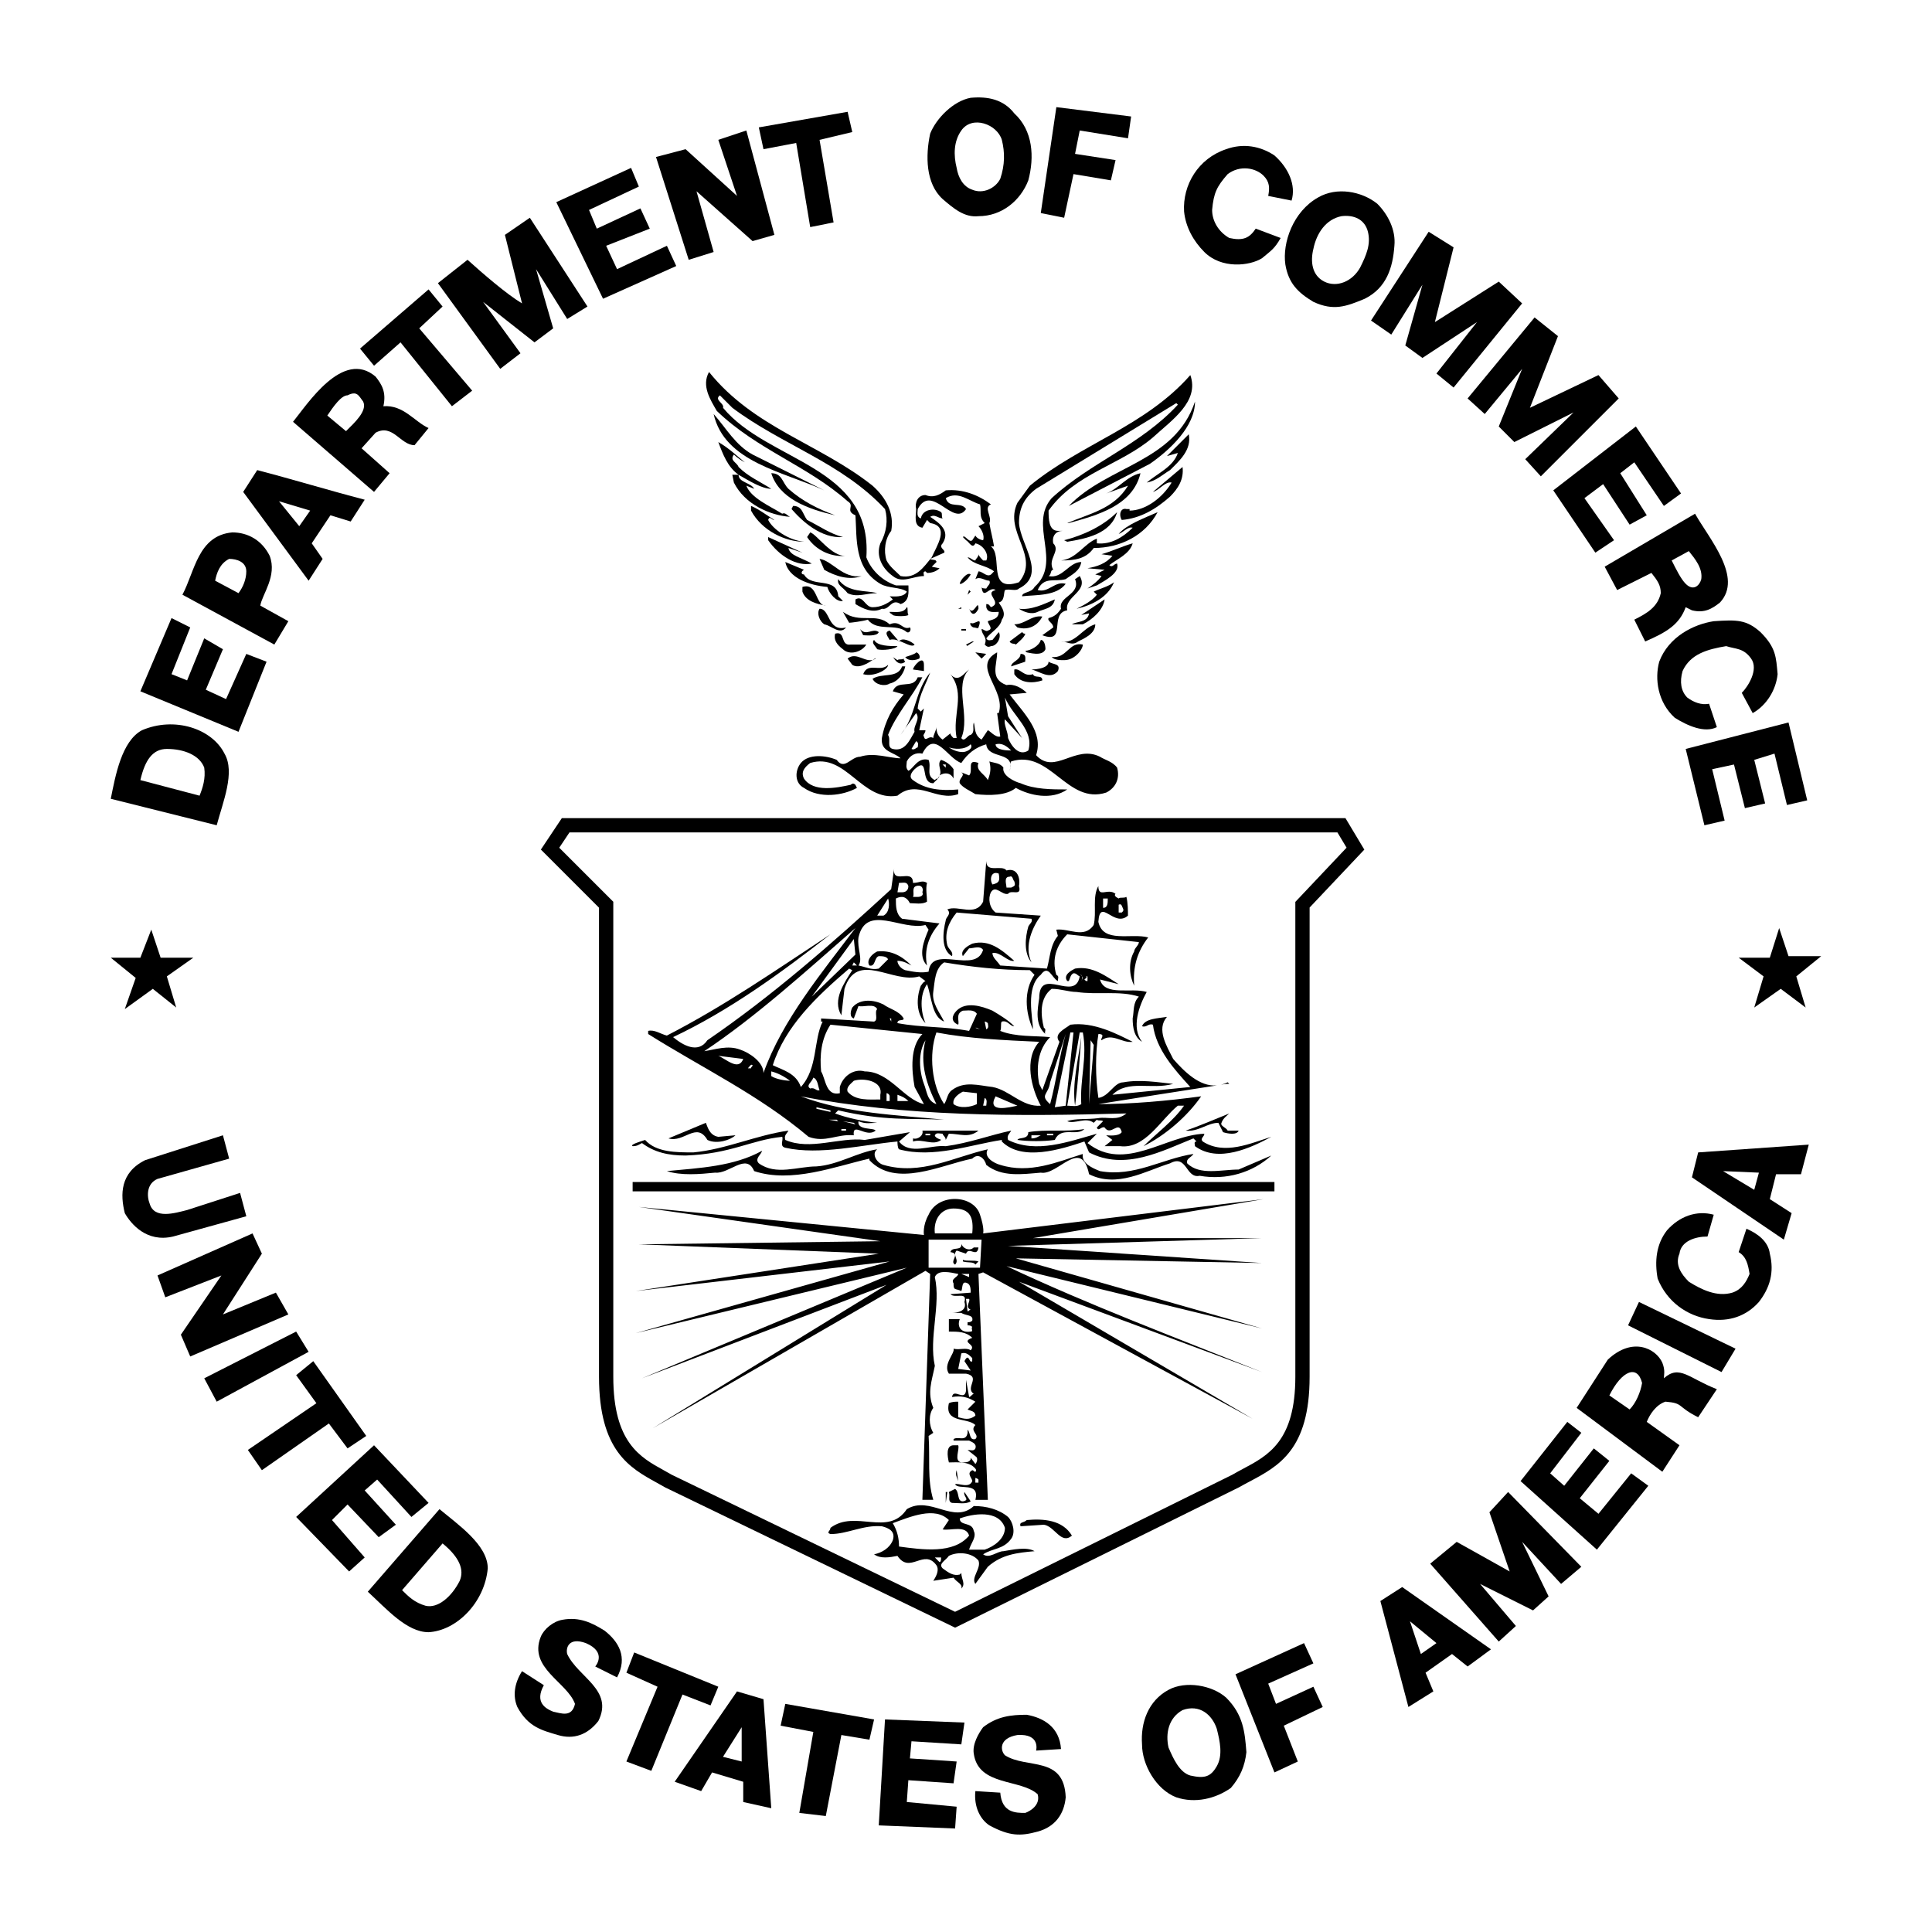 <?xml version="1.0" encoding="utf-8"?>
<!-- Generator: Adobe Illustrator 13.0.0, SVG Export Plug-In . SVG Version: 6.00 Build 14948)  -->
<!DOCTYPE svg PUBLIC "-//W3C//DTD SVG 1.0//EN" "http://www.w3.org/TR/2001/REC-SVG-20010904/DTD/svg10.dtd">
<svg version="1.0" id="Layer_1" xmlns="http://www.w3.org/2000/svg" xmlns:xlink="http://www.w3.org/1999/xlink" x="0px" y="0px"
	 width="192.756px" height="192.756px" viewBox="0 0 192.756 192.756" enable-background="new 0 0 192.756 192.756"
	 xml:space="preserve">
<g>
	<polygon fill-rule="evenodd" clip-rule="evenodd" fill="#FFFFFF" points="0,0 192.756,0 192.756,192.756 0,192.756 0,0 	"/>
	<path d="M134.444,81.973l1.398,2.332l0.277,0.462l-0.369,0.389l-5.09,5.39v46.812c0,7.275-3.092,8.918-5.982,10.453
		c-0.38,0.201-0.756,0.4-1.057,0.574l-0.042,0.021L95.604,162.24l-0.311,0.152l-0.312-0.15L66.383,148.41l-0.05-0.027
		c-0.21-0.125-0.509-0.289-0.813-0.457c-2.673-1.471-5.757-3.17-5.757-10.568V90.56l-5.386-5.387l-0.413-0.412l0.324-0.487
		l1.555-2.331l0.211-0.317h0.381h77.4h0.401L134.444,81.973L134.444,81.973z M134.348,84.572l-0.914-1.522H56.816l-1.019,1.528
		l5.182,5.182l0.209,0.208v0.295v47.093c0,6.561,2.687,8.039,5.016,9.322c0.254,0.139,0.507,0.277,0.82,0.461l28.263,13.67
		l27.647-13.668c0.391-0.227,0.731-0.408,1.075-0.592c2.525-1.34,5.227-2.775,5.227-9.193V90.264v-0.28l0.195-0.207L134.348,84.572
		L134.348,84.572z"/>
	<polygon fill-rule="evenodd" clip-rule="evenodd" points="15.248,98.656 12.451,100.678 13.538,97.568 11.052,95.549 
		14.005,95.549 15.093,92.751 16.025,95.549 19.289,95.549 16.646,97.414 17.58,100.521 15.248,98.656 	"/>
	<polygon fill-rule="evenodd" clip-rule="evenodd" points="107.102,17.371 106.17,21.724 103.839,21.257 105.393,10.689 
		112.853,11.622 112.542,13.797 107.724,13.02 107.258,15.352 111.299,15.973 110.832,17.994 107.102,17.371 	"/>
	<polygon fill-rule="evenodd" clip-rule="evenodd" points="80.835,22.657 79.437,14.263 76.173,14.885 75.707,12.709 84.566,11.155 
		85.032,13.175 81.768,13.953 83.167,22.19 80.835,22.657 	"/>
	<polygon fill-rule="evenodd" clip-rule="evenodd" points="71.666,13.953 73.531,19.547 68.402,14.885 65.449,15.662 68.713,25.92 
		71.2,25.143 69.49,19.082 75.085,24.055 77.261,23.433 74.464,13.02 71.666,13.953 	"/>
	<path fill-rule="evenodd" clip-rule="evenodd" d="M127.773,23.744c-0.622,1.088-0.934,1.243-1.865,2.021
		c-1.244,0.777-4.041,1.088-5.751-0.622c-1.088-1.088-1.865-2.486-2.021-4.041c-0.155-2.642,1.398-5.284,4.196-6.217
		c1.71-0.622,3.419-0.311,4.818,0.622c1.398,1.243,2.176,2.953,1.71,4.507l-2.331-0.467c0.155-0.777,0.155-1.398-0.467-2.02
		c-0.777-0.777-2.331-1.088-3.575-0.157c-1.088,1.245-1.398,1.866-1.553,3.576c0,1.087,0.621,2.176,1.709,2.797
		c1.398,0.311,2.02,0,2.642-0.933L127.773,23.744L127.773,23.744z"/>
	<polygon fill-rule="evenodd" clip-rule="evenodd" points="61.563,26.853 66.537,24.521 67.469,26.542 60.165,29.806 55.502,20.169 
		62.962,16.75 63.739,18.615 58.766,20.947 59.543,22.812 63.895,20.791 64.828,22.812 60.476,24.521 61.563,26.853 	"/>
	<path fill-rule="evenodd" clip-rule="evenodd" d="M56.59,31.826l-3.108-4.973l1.709,5.906l-1.864,1.399l-5.129-4.041l3.73,5.128
		l-2.02,1.555l-6.217-8.548l2.954-2.332c1.554,1.399,3.885,3.419,5.439,4.352l-1.709-6.838l2.487-1.709l5.75,8.859L56.59,31.826
		L56.59,31.826z"/>
	<polygon fill-rule="evenodd" clip-rule="evenodd" points="145.024,38.665 143.314,37.266 147.356,32.137 141.916,35.712 
		140.206,34.468 141.916,28.407 138.808,33.381 136.787,31.981 142.538,23.123 145.024,24.677 143.159,32.137 149.532,28.096 
		151.863,30.271 145.024,38.665 	"/>
	<polygon fill-rule="evenodd" clip-rule="evenodd" points="37.318,36.489 35.919,34.779 42.758,28.874 44.156,30.583 41.826,32.758 
		47.109,38.976 45.089,40.53 39.96,34.157 37.318,36.489 	"/>
	<polygon fill-rule="evenodd" clip-rule="evenodd" points="167.716,49.233 166.006,50.477 163.054,46.125 161.654,47.213 
		164.297,51.409 162.587,52.342 159.945,48.301 158.08,49.7 161.032,53.896 159.168,55.139 154.972,48.923 163.209,42.55 
		167.716,49.233 	"/>
	<polygon fill-rule="evenodd" clip-rule="evenodd" points="17.113,67.262 18.979,62.6 17.113,61.667 14.005,68.972 23.796,73.012 
		26.594,66.019 24.574,65.241 22.553,69.749 20.532,68.816 22.242,64.775 20.377,63.688 18.667,67.883 17.113,67.262 	"/>
	<path fill-rule="evenodd" clip-rule="evenodd" d="M173.777,69.127c0.622-0.622,1.71-2.332,0.933-3.419s-1.554-0.933-2.486-1.244
		c-1.865,0.311-3.575,0.777-4.353,2.486c-0.311,1.088-0.155,2.021,0.467,2.643c0.621,0.466,1.398,0.776,2.176,0.622l0.777,2.332
		c-1.243,0.621-2.953-0.156-4.197-0.933c-1.709-1.554-2.02-3.885-1.554-5.595c0.933-2.487,3.419-3.731,5.439-4.041
		c2.332-0.156,3.265-0.156,4.663,1.087c1.555,1.555,1.555,2.487,1.71,4.196c-0.155,1.555-1.089,3.108-2.487,3.886L173.777,69.127
		L173.777,69.127z"/>
	<polygon fill-rule="evenodd" clip-rule="evenodd" points="180.306,79.851 178.44,72.08 168.183,74.722 170.048,82.338 
		172.067,81.872 170.824,76.743 173,76.276 174.089,80.628 176.109,80.162 175.021,75.811 177.041,75.188 178.285,80.317 
		180.306,79.851 	"/>
	<polygon fill-rule="evenodd" clip-rule="evenodd" points="177.663,98.656 175.021,100.521 175.953,97.414 173.467,95.549 
		176.575,95.549 177.508,92.595 178.44,95.394 181.704,95.394 179.217,97.414 180.149,100.521 177.663,98.656 	"/>
	<path fill-rule="evenodd" clip-rule="evenodd" d="M22.242,113.268l0.622,2.33l-7.149,2.021c-1.088,0.467-1.088,1.709-0.777,2.486
		c0.467,1.555,2.487,0.932,3.73,0.621l5.285-1.709l0.622,2.33l-7.305,2.021c-2.642,0.623-4.196-1.244-4.818-2.332
		c-0.466-1.863-0.466-4.041,2.021-5.283L22.242,113.268L22.242,113.268z"/>
	<path fill-rule="evenodd" clip-rule="evenodd" d="M170.358,123.369c-1.243,0-2.643,0.467-2.798,1.709
		c-0.467,1.09,0.155,2.021,0.933,2.799c1.243,0.775,2.798,1.555,4.352,1.088c0.933-0.312,1.399-1.088,1.71-1.865
		c-0.155-0.932-0.311-1.711-1.088-2.176l0.777-2.332c1.088,0.467,2.176,1.244,2.331,2.486c0.466,1.865,0,3.42-1.088,4.818
		c-1.243,1.398-2.953,2.021-4.974,1.711c-2.176-0.312-4.196-1.711-5.129-4.041c-0.311-1.711-0.155-3.42,0.933-4.818
		c1.243-1.4,2.953-2.021,4.662-1.555L170.358,123.369L170.358,123.369z"/>
	<polygon fill-rule="evenodd" clip-rule="evenodd" points="18.979,135.336 28.77,131.141 27.526,128.965 22.242,131.141 
		26.128,125.078 25.195,123.059 15.714,127.254 16.491,129.432 22.087,127.254 18.045,133.162 18.979,135.336 	"/>
	<polygon fill-rule="evenodd" clip-rule="evenodd" points="171.757,136.891 162.432,132.229 163.52,129.896 173.156,134.559 
		171.757,136.891 	"/>
	<polygon fill-rule="evenodd" clip-rule="evenodd" points="20.377,137.512 29.547,132.85 30.791,134.871 21.62,139.844 
		20.377,137.512 	"/>
	<polygon fill-rule="evenodd" clip-rule="evenodd" points="164.452,148.236 159.323,154.609 151.707,147.77 156.37,141.863 
		157.77,142.951 154.661,146.994 156.06,148.236 159.013,144.506 160.566,145.75 157.613,149.48 159.479,151.033 162.742,146.994 
		164.452,148.236 	"/>
	<polygon fill-rule="evenodd" clip-rule="evenodd" points="147.667,158.027 151.241,162.225 149.532,163.779 142.693,156.008 
		145.335,153.832 150.619,156.785 148.6,150.879 150.465,148.857 157.77,156.318 155.749,158.027 151.863,153.832 154.505,159.271 
		152.951,160.67 147.667,158.027 	"/>
	<path fill-rule="evenodd" clip-rule="evenodd" d="M54.259,168.131c-0.932,1.709,0.155,2.33,0.932,2.643
		c0.777,0.154,1.865,0.621,2.176-0.777c-0.777-2.176-4.663-3.576-3.419-6.684c0.311-0.777,1.243-1.555,2.176-1.709
		c1.709-0.312,2.953,0.311,4.196,1.088c1.398,1.088,2.331,2.641,1.243,4.662l-2.176-1.088c0,0,1.243-1.398-0.933-2.332
		c-1.709-0.621-2.02,0.467-1.865,1.088c1.088,2.332,4.663,3.574,3.108,6.684c-1.088,1.398-2.486,1.865-4.041,1.398
		c-1.554-0.465-2.953-0.777-4.041-2.797c-0.466-1.088-0.311-2.332,0.466-3.574L54.259,168.131L54.259,168.131z"/>
	<polygon fill-rule="evenodd" clip-rule="evenodd" points="130.104,163.934 123.266,167.043 127.151,176.834 129.482,175.746 
		128.084,172.172 131.969,170.307 131.037,168.285 127.307,169.996 126.53,167.975 131.037,165.955 130.104,163.934 	"/>
	<polygon fill-rule="evenodd" clip-rule="evenodd" points="153.729,47.523 152.174,45.814 156.992,41.151 151.086,44.104 
		149.532,42.55 151.863,36.8 148.133,41.307 146.423,39.753 153.106,31.67 155.438,33.536 152.641,40.685 159.479,37.421 
		161.499,39.753 153.729,47.523 	"/>
	<polygon fill-rule="evenodd" clip-rule="evenodd" points="29.547,137.201 31.256,135.803 36.541,143.264 34.676,144.506 
		32.811,142.02 26.128,146.682 24.729,144.662 31.567,139.998 29.547,137.201 	"/>
	<polygon fill-rule="evenodd" clip-rule="evenodd" points="37.629,147.615 41.048,151.346 42.758,149.945 37.318,144.195 
		29.547,151.346 34.831,156.785 36.386,155.387 33.122,151.656 34.676,150.102 37.784,153.365 39.494,152.121 36.386,148.703 
		37.629,147.615 	"/>
	<polygon fill-rule="evenodd" clip-rule="evenodd" points="62.496,166.887 63.273,164.867 71.666,168.285 70.889,170.15 
		68.091,169.062 64.982,176.678 62.496,175.746 65.604,168.285 62.496,166.887 	"/>
	<polygon fill-rule="evenodd" clip-rule="evenodd" points="77.883,172.172 78.349,169.996 87.208,171.549 86.742,173.57 
		83.944,173.104 82.39,181.186 79.748,180.875 81.146,172.793 77.883,172.172 	"/>
	<polygon fill-rule="evenodd" clip-rule="evenodd" points="90.938,173.727 95.912,174.037 96.223,171.861 88.296,171.549 
		87.674,182.119 95.29,182.43 95.445,180.254 90.472,179.787 90.627,177.611 95.135,177.922 95.445,175.746 90.783,175.436 
		90.938,173.727 	"/>
	<path fill-rule="evenodd" clip-rule="evenodd" d="M99.797,178.854c0.155,2.021,1.555,2.021,2.487,2.021
		c0.467-0.156,1.555-0.777,1.243-1.865c-1.71-1.555-5.906-0.777-6.373-4.041c-0.155-0.932,0.466-2.02,0.932-2.643
		c1.399-1.088,2.798-1.244,4.353-1.244c1.709,0.312,3.264,1.244,3.419,3.42l-2.486,0.156c0,0,0.467-1.709-1.865-1.555
		c-1.865,0.311-1.71,1.555-1.243,2.021c2.176,1.398,5.906,0,6.062,4.195c-0.155,1.709-1.088,2.953-2.798,3.42
		s-2.798,0.467-4.818-0.621c-0.933-0.623-1.554-1.865-1.398-3.42L99.797,178.854L99.797,178.854z"/>
	<path fill-rule="evenodd" clip-rule="evenodd" d="M101.196,11.311c-1.088-1.399-2.642-1.709-4.352-1.554
		c-1.709,0.311-3.419,2.021-4.041,3.575c-0.467,2.176-0.467,4.973,1.243,6.527c1.088,0.933,2.176,1.865,3.575,1.71
		c2.331,0,4.196-1.554,4.974-3.574C103.217,15.662,103.061,13.02,101.196,11.311L101.196,11.311L101.196,11.311z M99.797,17.838
		c-0.466,0.933-1.71,1.555-2.797,1.088c-0.932-0.311-1.399-1.244-1.554-2.176c-0.311-1.243-0.311-2.642,0.466-3.73
		c1.088-1.554,3.575-0.622,4.041,0.933C100.264,15.196,100.264,16.439,99.797,17.838L99.797,17.838z"/>
	<path fill-rule="evenodd" clip-rule="evenodd" d="M137.409,20.325c-1.554-1.243-4.041-1.709-5.906-0.622
		c-2.486,1.399-3.574,4.507-3.264,6.683c0.311,1.865,1.243,2.798,2.798,3.73c2.021,0.933,3.264,0.466,5.129-0.311
		c2.176-1.088,2.797-3.109,2.953-5.285C139.273,22.967,138.497,21.413,137.409,20.325L137.409,20.325L137.409,20.325z
		 M135.699,26.697c-0.777,1.399-2.331,2.021-3.574,1.399c-1.243-0.622-1.399-2.021-1.088-3.264c0.311-1.554,1.243-2.953,2.798-3.264
		c1.243-0.156,2.331,0.311,2.642,1.554C136.787,24.367,136.321,25.454,135.699,26.697L135.699,26.697z"/>
	<path fill-rule="evenodd" clip-rule="evenodd" d="M41.359,44.416l1.398-1.71c-1.398-0.622-2.487-2.331-4.507-2.176
		c0.311-1.399-0.156-2.176-0.777-2.953c-3.264-2.798-6.839,2.798-8.238,4.507l8.082,6.994l1.554-1.865l-2.797-2.487l1.399-1.554
		C39.183,42.24,39.96,44.416,41.359,44.416L41.359,44.416L41.359,44.416z M34.521,43.016l-1.865-1.554
		c0.622-0.933,1.398-2.021,2.021-2.021c0.933-0.466,1.088,0,1.554,0.622C36.696,40.996,35.298,42.24,34.521,43.016L34.521,43.016z"
		/>
	<path fill-rule="evenodd" clip-rule="evenodd" d="M25.662,46.902l-1.399,2.176l6.528,8.859l1.398-2.176l-1.088-1.554l1.865-2.797
		l2.021,0.622l1.399-2.176C32.811,48.923,29.236,47.834,25.662,46.902L25.662,46.902L25.662,46.902z M29.857,52.497l-2.021-2.487
		l3.109,0.933L29.857,52.497L29.857,52.497z"/>
	<path fill-rule="evenodd" clip-rule="evenodd" d="M169.115,51.254l-9.015,5.284l1.243,2.331l3.42-1.709
		c0.621,0.777,0.933,1.243,0.933,2.021c-0.312,1.398-1.399,2.021-2.643,2.642l1.088,2.176c2.176-0.933,3.419-1.711,4.041-3.42
		l0.621,0.311c1.244,0.311,2.021-0.155,2.798-0.777C173.933,57.625,170.514,53.741,169.115,51.254L169.115,51.254L169.115,51.254z
		 M168.183,58.248c-0.467-0.466-0.933-1.399-1.399-2.331l1.71-0.933c0.622,0.777,1.398,1.709,1.243,2.798
		C169.581,58.403,168.959,59.024,168.183,58.248L168.183,58.248z"/>
	<path fill-rule="evenodd" clip-rule="evenodd" d="M25.972,60.423c0.156-1.088,1.709-2.953,0.932-4.973
		c-0.776-1.554-2.175-2.332-3.729-2.332c-3.42,0.311-3.73,3.885-4.974,6.217l9.169,4.974l1.399-2.331L25.972,60.423L25.972,60.423
		L25.972,60.423z M23.796,59.18l-2.331-1.244c0.155-0.777,0.466-1.709,1.398-2.176c0.777,0,1.71,0.311,1.71,1.243
		C24.574,57.781,24.263,58.558,23.796,59.18L23.796,59.18z"/>
	<path fill-rule="evenodd" clip-rule="evenodd" d="M22.398,75.188c-1.244-2.486-4.974-3.73-8.238-2.331
		c-2.021,1.088-2.642,4.507-3.108,6.838l10.568,2.642C22.242,80.007,23.486,77.054,22.398,75.188L22.398,75.188L22.398,75.188z
		 M19.91,79.385l-5.905-1.554c0.466-2.021,1.243-3.109,2.642-3.109c1.71,0,3.264,0.622,3.73,1.865
		C20.532,77.675,20.222,78.608,19.91,79.385L19.91,79.385z"/>
	<path fill-rule="evenodd" clip-rule="evenodd" d="M179.684,117.152l0.777-2.953l-11.035,0.777l-0.622,2.486l9.17,6.217l0.777-2.643
		l-2.176-1.398l0.622-2.486H179.684L179.684,117.152L179.684,117.152z M175.021,118.707l-3.109-1.865l3.575,0.154L175.021,118.707
		L175.021,118.707z"/>
	<path fill-rule="evenodd" clip-rule="evenodd" d="M166.162,139.844c1.865,0.154,1.088,0.467,3.264,1.555l1.865-2.799
		c-2.798-1.088-3.73-2.486-5.285-1.088c0-0.311,0.156-0.777-0.155-1.553c-0.621-1.4-2.952-2.643-5.438-0.311l-3.109,4.816
		l8.548,6.373l1.71-2.643l-3.264-2.332C164.607,141.088,165.229,140.154,166.162,139.844L166.162,139.844L166.162,139.844z
		 M162.587,140.621l-2.021-1.398c1.243-2.488,2.798-3.109,3.265-1.244C163.676,138.912,163.209,139.998,162.587,140.621
		L162.587,140.621z"/>
	<path fill-rule="evenodd" clip-rule="evenodd" d="M122.333,169.373c-1.397-1.242-4.041-1.709-5.75-0.777
		c-2.021,1.088-2.798,3.266-2.643,5.441c0,2.02,1.398,4.506,3.419,5.283c1.865,0.621,3.886,0.156,5.44-0.932
		c0.933-1.088,1.398-2.176,1.554-3.574C124.198,172.793,124.043,171.082,122.333,169.373L122.333,169.373L122.333,169.373z
		 M121.4,176.213c-0.621,1.088-1.243,1.242-2.642,0.932c-1.088-0.311-1.71-1.709-2.176-2.797c-0.312-1.398,0-2.953,1.398-3.73
		c1.71-0.621,2.954,0.465,3.419,1.865C121.712,173.727,122.022,175.125,121.4,176.213L121.4,176.213z"/>
	<path fill-rule="evenodd" clip-rule="evenodd" d="M43.846,150.568l-7.149,8.236c1.865,1.711,3.886,4.041,6.062,4.041
		c2.797-0.154,5.595-2.953,5.906-6.371C48.664,154.143,45.711,152.121,43.846,150.568L43.846,150.568L43.846,150.568z
		 M45.866,157.717c-0.777,1.555-2.176,2.799-3.419,2.486c-1.087-0.311-1.709-0.932-2.332-1.553l4.041-4.662
		C45.866,155.387,46.333,156.629,45.866,157.717L45.866,157.717z"/>
	<path fill-rule="evenodd" clip-rule="evenodd" d="M76.95,180.408l-0.777-10.879l-2.642-0.777l-6.217,9.014l2.642,0.934l1.088-1.865
		l3.109,0.932v2.021L76.95,180.408L76.95,180.408L76.95,180.408z M72.132,175.279l1.865-2.953v3.42L72.132,175.279L72.132,175.279z"
		/>
	<path fill-rule="evenodd" clip-rule="evenodd" d="M139.896,158.34l-2.176,1.396l2.797,10.57l2.488-1.555l-0.778-1.865l2.642-1.865
		l1.555,1.244l2.331-1.711L139.896,158.34L139.896,158.34L139.896,158.34z M141.761,165.021l-1.088-3.264l2.642,2.176
		L141.761,165.021L141.761,165.021z"/>
	<path fill-rule="evenodd" clip-rule="evenodd" d="M87.519,59.18c-1.088,0-2.021,0.466-2.953,0
		c-0.466-0.622-1.088-0.777-0.933-1.399C84.566,59.18,86.431,58.869,87.519,59.18L87.519,59.18z"/>
	<path fill-rule="evenodd" clip-rule="evenodd" d="M97.621,60.734c-0.155,0.311-0.466,0.777-0.777,0.311l-0.156-0.311
		C97.155,61.511,97.621,59.646,97.621,60.734L97.621,60.734z"/>
	<path fill-rule="evenodd" clip-rule="evenodd" d="M97.621,62.6c0,0.155-0.31,0-0.466,0c-0.155,0-0.466-0.312-0.311-0.466
		C97.155,62.444,98.087,61.356,97.621,62.6L97.621,62.6z"/>
	<path fill-rule="evenodd" clip-rule="evenodd" d="M87.053,48.457c1.399,1.243,2.176,2.797,1.865,4.507
		c-0.622,0.777-0.777,2.02-0.466,2.953c0.311,0.622,0.932,1.087,1.398,1.554c1.554,0.311,2.331-0.933,3.109-1.866
		c0.466-1.087,1.865-3.108-0.155-3.418l-0.312-0.311l-0.466,0.777c-0.933-0.155-0.622-1.243-0.622-1.865
		c-0.155-0.622,0.156-1.399,0.933-1.399c0.777,0.311,1.399,0,2.021-0.466c1.71-0.156,3.264,0.466,4.507,1.398
		c-0.777,0.311,0.156,1.244-0.155,1.865c0.155,0.932,0.312,1.398,0.467,2.331h-0.312c1.244,0.933-0.466,4.663,2.799,3.574
		c2.176-2.642-1.555-4.973-0.156-7.926l1.244-1.709c5.128-4.196,11.5-5.907,16.008-11.035c0.933,2.642-1.865,4.507-3.73,6.217
		c-3.264,2.797-7.771,3.575-10.413,7.305c0,0.777,0,2.021,0.933,2.021h0.467c-0.622,0-1.089,0.466-0.934,1.243
		c0.777,0.777-0.621,1.554,0,2.642c-0.311,0-0.155,0.466-0.466,0.622c1.399,0.311,2.021-1.399,3.264-1.399
		c-0.155,0.932-0.933,1.243-1.554,1.709c-1.088,0.311-2.177-0.311-2.798,1.088c1.088,0.311,1.71-0.933,2.798-0.622
		c-0.933,1.244-2.953,1.088-4.352,1.244c0-0.467,0.933-0.311,1.243-0.933c2.798-2.486-0.622-6.216,1.709-8.858
		c3.886-3.575,8.859-5.284,12.59-9.325l-0.156-0.156l-13.987,8.549c-1.244,0.933-1.709,2.021-1.709,3.419
		c0.154,2.176,2.797,5.128,0,6.528c-0.312,0.31-0.934,0-1.399,0.155c-0.155,0.311,0,1.087-0.622,1.243
		c0.311,0.466,0.777,1.088,0.311,1.71c-0.155,0.777-1.088,1.243-1.554,1.865c0.156,0.311,0.466,0.155,0.622,0.155l0.621-0.777
		c0.311,0.466-0.155,1.399-0.777,1.399c-0.31,0.156-0.466,0-0.621-0.155c0.312-0.777-0.312-0.933-0.312-1.554
		c0.155,0,0.467,0.311,0.623,0.155c0.621-0.155,0-0.623,0-0.932c0.31-0.156,1.087-0.156,1.087-0.933
		c-0.466,0-1.087,0.156-1.243-0.466v-0.311c0.311,0,0.311,0.155,0.466,0.311c1.244-0.466-0.777-1.398,0.467-1.709
		c-0.622-0.466-1.244,1.087-1.399-0.311c0,0.156,0.312,0.156,0.467,0.156c0.156-0.312,0.466-0.467,0.311-0.778
		c-0.466,0-0.933-0.466-1.398-0.155l0.31-0.777c0.466,0,0.934,0.777,1.399,0.156l0.155-0.156c-0.777-0.621-2.021-0.621-2.643-1.399
		c0.311,0,0.466,0.312,0.778,0.312c0-0.156,0.31-0.312,0.31-0.622c0,0.155,0.311,0.466,0.466,0.622h0.312
		c0.311-0.622-0.312-1.554-1.087-1.71c-0.312,0.622-0.623-0.156-0.933-0.311l-0.311-0.312c0.155-0.31,0.621,0.622,0.932,0.312
		l0.312-0.467c0.155,0.312,0.621,0.467,0.776,0.467c0.156-0.467-0.155-1.088-0.466-1.399l0.622-0.311
		c-0.622-0.622-0.312-1.244-0.467-1.865c-1.088-0.311-2.176-1.398-3.419-0.622c0.311,1.088,1.554,0.311,2.021,1.088
		c-1.243,1.865-3.419-2.643-4.818,0c0,0.311-0.156,0.777,0.311,0.933c0.156-0.933,1.399-1.088,2.021-0.622
		c0.155,0.155,0,0.466,0.155,0.622c-0.466,0-0.777-0.466-1.243-0.155c0.932,0.622,2.021,1.398,1.243,2.642
		c-0.466,0.466,0.311,0.622,0.155,0.933l-1.398,0.622c0.155,0.156,0.621,0,0.621,0.311l-0.466,0.466l0.777,0.155
		c-0.311,0.311-0.777,0.467-1.244,0.467l-0.155-0.156c-0.311,0-0.156,0.311-0.156,0.467c-1.088,0-2.176,0.777-3.108,0
		c-1.088-0.778-1.71-2.021-1.244-3.264c0.623-1.088,0.777-2.331,0.467-3.419c-4.352-4.663-10.257-6.372-15.231-10.103l-1.244-1.243
		c-0.621,0.466,0.467,0.776,0.312,1.243c4.507,5.439,14.92,5.75,14.299,14.92c0.466,1.244,1.554,2.332,2.953,2.798h1.244
		c0,0.622,0.155,1.554-0.777,1.865c-0.933-0.622-1.087,0.622-1.865,0.466c-0.933,0.466-1.865,0-2.642-0.466v-0.466
		c0.777-0.466,0.932,0.777,1.709,0.777c0.776,0,1.399-0.311,2.021-0.777l-0.311-0.311c0.311,0,1.398,0.155,1.709-0.467
		c-0.622-0.466-1.866-0.31-2.643-0.777c-2.642-1.555-2.331-4.507-2.486-6.838c-1.088-0.466,0-0.933-0.777-1.399
		c-4.041-3.575-9.014-5.129-13.056-9.014c-0.622-1.088-1.554-2.487-0.777-3.886C75.241,42.706,81.768,44.26,87.053,48.457
		L87.053,48.457z"/>
	<path fill-rule="evenodd" clip-rule="evenodd" d="M114.718,46.281l-8.082,4.196c3.886-4.041,10.568-4.352,12.589-10.413
		C119.225,42.55,116.738,44.881,114.718,46.281L114.718,46.281z"/>
	<path fill-rule="evenodd" clip-rule="evenodd" d="M75.085,45.348l7.149,3.575c-4.041-1.866-9.947-2.798-11.035-7.616
		C72.443,42.706,73.376,44.416,75.085,45.348L75.085,45.348z"/>
	<path fill-rule="evenodd" clip-rule="evenodd" d="M116.738,46.902c-0.777,0.466-1.399,1.088-2.331,1.243
		c1.088-0.932,2.642-1.554,3.108-2.953l-1.088,0.311l2.176-2.176C118.914,44.881,117.671,45.97,116.738,46.902L116.738,46.902z"/>
	<path fill-rule="evenodd" clip-rule="evenodd" d="M74.308,46.125c-0.311-0.155-0.776-0.466-1.087-0.776
		c-0.466,0.622,0.311,0.776,0.466,1.243c0.933,0.932,2.021,1.398,3.264,2.176c-0.933,0-2.176-0.777-3.264-1.399
		c0,0.777,1.243,0.777,1.554,1.399l-0.777-0.311c0.466,1.243,2.331,2.02,3.575,2.797c0.31-0.155,0.466,0.155,0.777,0.311
		c-2.021-0.156-4.508-1.244-5.596-3.42l-0.156-0.777h0.622c-1.088-0.777-1.554-2.02-2.021-3.264
		C72.754,44.726,73.531,45.503,74.308,46.125L74.308,46.125z"/>
	<path fill-rule="evenodd" clip-rule="evenodd" d="M116.738,49.544c-1.399,1.244-2.953,2.176-4.818,2.332
		c-0.311-0.466-0.155-1.244,0.467-1.088h0.311v0.155c1.554,0,3.264-1.243,4.196-2.798c-0.622-0.155-1.243,0.778-1.865,0.933
		l2.953-2.486C118.137,47.834,117.516,48.767,116.738,49.544L116.738,49.544z"/>
	<path fill-rule="evenodd" clip-rule="evenodd" d="M78.66,48.767c1.398,1.243,2.953,2.021,4.662,2.642
		c-2.797-0.622-5.595-1.709-6.372-4.196C78.039,47.213,78.039,48.145,78.66,48.767L78.66,48.767z"/>
	<path fill-rule="evenodd" clip-rule="evenodd" d="M113.785,47.213c-0.777,3.264-4.352,4.196-7.149,4.974h-0.155
		c2.176-0.933,4.662-1.399,6.062-3.73l-2.176,0.776C111.609,48.767,112.387,47.523,113.785,47.213L113.785,47.213z"/>
	<path fill-rule="evenodd" clip-rule="evenodd" d="M80.525,51.875c1.243,0.622,2.332,1.399,3.575,1.709
		c-2.176,0.156-4.041-1.553-5.129-2.797l0.155-0.311C80.059,50.477,80.059,51.254,80.525,51.875L80.525,51.875z"/>
	<path fill-rule="evenodd" clip-rule="evenodd" d="M77.261,51.875c-0.311,0-0.466-0.466-0.621,0
		c0.466,0.933,2.021,2.021,3.575,2.175c-1.866,0-4.197-1.087-5.285-3.108v-0.466C75.707,50.788,76.483,51.409,77.261,51.875
		L77.261,51.875z"/>
	<path fill-rule="evenodd" clip-rule="evenodd" d="M106.48,54.051l-0.311-0.155c1.865-0.467,3.885-1.399,5.284-2.797
		C110.832,53.274,108.346,53.741,106.48,54.051L106.48,54.051z"/>
	<path fill-rule="evenodd" clip-rule="evenodd" d="M115.495,51.099c-1.244,2.331-3.73,3.574-6.372,3.574
		c-0.777,1.088-1.865,1.244-3.265,1.244c1.555-0.156,2.332-1.71,3.575-2.176v0.466c1.398,0.156,2.643-0.622,3.574-1.554
		c-0.466-0.155-0.932,0.466-1.398,0.622C112.387,52.342,114.096,51.72,115.495,51.099L115.495,51.099z"/>
	<path fill-rule="evenodd" clip-rule="evenodd" d="M84.411,55.45c-1.399,0.155-2.953-0.467-3.886-1.866l0.311-0.466
		C81.458,53.274,83.012,55.605,84.411,55.45L84.411,55.45z"/>
	<path fill-rule="evenodd" clip-rule="evenodd" d="M78.66,54.672c0.156,0.778,1.243,0.933,2.331,1.555
		c-1.554,0.311-3.264-0.777-4.352-2.331v-0.312l3.419,1.555L78.66,54.672L78.66,54.672z"/>
	<path fill-rule="evenodd" clip-rule="evenodd" d="M113.008,54.207c-0.311,1.088-1.554,1.554-2.331,2.176
		c0.312,0.31,0.466-0.156,0.777-0.156c0.311,0.933-1.243,1.709-2.021,2.176l-0.933,0.312c0.466-0.312,1.088-0.778,1.398-1.244
		l-0.621-0.156l0.933-0.466l-1.71-0.156c0.933-0.155,1.865-0.466,2.487-1.243l-1.089-0.155
		C110.988,54.983,111.92,54.518,113.008,54.207L113.008,54.207z"/>
	<path fill-rule="evenodd" clip-rule="evenodd" d="M85.965,57.471c-1.244,0.466-2.643,0-3.73-0.622l-0.466-1.088
		C83.012,55.917,84.1,57.781,85.965,57.471L85.965,57.471z"/>
	<path fill-rule="evenodd" clip-rule="evenodd" d="M80.214,56.849c-0.311,0.155-0.311,0.466,0,0.466
		c0.777,1.399,3.264,0.156,3.419,2.176l0.466,0.465c-0.622,0.156-1.399-0.776-1.554-1.398c-1.865-0.155-3.885-0.933-4.197-2.486
		L80.214,56.849L80.214,56.849z"/>
	<path fill-rule="evenodd" clip-rule="evenodd" d="M96.844,57.315c0,0-0.311,0.622-0.933,0.933h-0.156
		C95.756,57.937,96.533,57.004,96.844,57.315L96.844,57.315z"/>
	<path fill-rule="evenodd" clip-rule="evenodd" d="M106.48,60.89c-1.865,0.311,0,3.419-2.487,2.487l1.088-0.777
		c0-0.466-0.621-0.622-0.466-0.933c0.622-0.155,0.933-0.466,1.243-0.932c-0.311-1.243,2.021-1.399,1.399-2.953l0.466-0.311
		C108.656,59.024,106.17,59.491,106.48,60.89L106.48,60.89z"/>
	<path fill-rule="evenodd" clip-rule="evenodd" d="M111.143,58.092c-0.621,1.555-2.331,2.332-3.729,2.643
		c0.622-0.311,1.554-0.778,2.021-1.399l-0.311-0.311C109.744,58.714,110.521,58.558,111.143,58.092L111.143,58.092z"/>
	<path fill-rule="evenodd" clip-rule="evenodd" d="M82.39,60.423c-0.933-0.155-2.021-0.467-2.332-1.399v-0.466
		C81.613,58.092,81.302,60.423,82.39,60.423L82.39,60.423z"/>
	<polygon fill-rule="evenodd" clip-rule="evenodd" points="96.533,59.335 96.688,58.869 96.844,59.024 96.533,59.335 	"/>
	<path fill-rule="evenodd" clip-rule="evenodd" d="M105.237,59.802c-0.156,0.933-1.089,0.933-1.71,1.243
		c-0.621,0.311-1.399,0-1.864-0.311C102.906,60.89,104.148,60.268,105.237,59.802L105.237,59.802z"/>
	<path fill-rule="evenodd" clip-rule="evenodd" d="M108.035,62.288h-1.089c0.467-0.31,1.555-0.154,1.71-1.087l-0.777,0.155
		l2.332-1.554C110.055,60.89,108.967,61.822,108.035,62.288L108.035,62.288z"/>
	<path fill-rule="evenodd" clip-rule="evenodd" d="M90.627,61.356c-0.155,0.155-1.399,0.155-1.554,0
		c-0.156-0.155-0.311-0.155-0.311-0.311c0.621,0,1.398,0.156,1.709-0.466C90.627,60.579,90.472,61.045,90.627,61.356L90.627,61.356z
		"/>
	<path fill-rule="evenodd" clip-rule="evenodd" d="M84.411,62.6c-0.622,0.777-1.399-0.156-2.176-0.312
		c-0.466-0.31-0.777-1.087-0.466-1.553C82.856,60.734,82.545,63.065,84.411,62.6L84.411,62.6z"/>
	<polygon fill-rule="evenodd" clip-rule="evenodd" points="95.601,60.734 95.601,60.734 95.912,60.734 95.912,60.579 95.601,60.734 
			"/>
	<path fill-rule="evenodd" clip-rule="evenodd" d="M88.763,62.288c1.087-0.465,1.243,0.623,2.02,0.312
		c0.156,0.155,0,0.622-0.311,0.466c-1.088-0.932-2.953,0-3.886-1.243c-0.466,0.156-1.709,0.311-1.865,0.311L84.1,61.045
		C85.809,62.288,87.363,61.045,88.763,62.288L88.763,62.288z"/>
	<path fill-rule="evenodd" clip-rule="evenodd" d="M103.993,61.511c-0.466,0.933-1.398,1.399-2.486,1.088l-0.311-0.312
		C102.284,62.288,102.906,61.356,103.993,61.511L103.993,61.511z"/>
	<path fill-rule="evenodd" clip-rule="evenodd" d="M107.568,63.999c-0.622,0.466-1.088,0-1.71,0c1.399,0.311,2.177-1.399,3.42-1.711
		C109.278,63.221,108.19,63.688,107.568,63.999L107.568,63.999z"/>
	<path fill-rule="evenodd" clip-rule="evenodd" d="M87.674,63.065c-0.155,0.466-1.399,0.311-1.554,0.311l-0.312-0.622
		C86.431,63.532,87.053,62.6,87.674,63.065L87.674,63.065z"/>
	<path fill-rule="evenodd" clip-rule="evenodd" d="M89.695,63.999c0.311-0.467,1.244,0,1.555,0.311
		c-0.311,0.466-1.71-0.777-2.487-0.466c-0.156-0.311-0.622-0.777,0-0.933L89.695,63.999L89.695,63.999z"/>
	<polygon fill-rule="evenodd" clip-rule="evenodd" points="95.912,62.755 96.378,62.755 96.378,62.91 95.912,62.91 95.912,62.755 	
		"/>
	<path fill-rule="evenodd" clip-rule="evenodd" d="M102.284,63.221c0,0.311-0.777,0.933-0.933,1.088
		c-0.155-0.155-0.467,0-0.622-0.311l1.244-0.933C102.128,63.221,102.128,63.221,102.284,63.221L102.284,63.221z"/>
	<path fill-rule="evenodd" clip-rule="evenodd" d="M84.877,64.309h1.554c-0.466,0.777-1.71,1.088-2.332,0.466
		c-0.622-0.466-0.933-0.932-0.777-1.554C84.411,62.91,83.789,64.464,84.877,64.309L84.877,64.309z"/>
	<path fill-rule="evenodd" clip-rule="evenodd" d="M89.54,64.464c-0.156,0.311-1.554,0.466-2.021,0.311
		c-0.156-0.311-0.622-0.621-0.312-0.932C87.519,64.464,88.763,64.464,89.54,64.464L89.54,64.464z"/>
	<path fill-rule="evenodd" clip-rule="evenodd" d="M104.305,64.775c-0.312,0.777-1.71,0.312-1.865,0.312l-0.155-0.156
		c0.467,0,1.398-0.466,1.555-1.088C104.148,63.843,104.305,64.309,104.305,64.775L104.305,64.775z"/>
	<path fill-rule="evenodd" clip-rule="evenodd" d="M97.155,63.999c0.311-0.156-0.777,0.466-0.622,0.466l-0.155-0.155L97,63.999
		H97.155L97.155,63.999z"/>
	<path fill-rule="evenodd" clip-rule="evenodd" d="M106.17,65.863c-0.467,0-0.933,0-1.244-0.311c1.555,0.156,1.71-1.554,3.109-1.243
		C108.035,64.775,107.258,65.863,106.17,65.863L106.17,65.863z"/>
	<path fill-rule="evenodd" clip-rule="evenodd" d="M91.716,65.708c-0.312,0.155-1.088,0.311-1.399-0.156
		c0,0,1.087-0.311,1.087-0.466C91.56,65.086,91.871,65.397,91.716,65.708L91.716,65.708z"/>
	<polygon fill-rule="evenodd" clip-rule="evenodd" points="97.932,65.708 97.311,65.086 98.398,65.241 97.932,65.708 	"/>
	<path fill-rule="evenodd" clip-rule="evenodd" d="M102.284,66.019l-1.399,0.466c0-0.466,0.933-0.622,0.933-1.244
		C102.439,65.241,102.284,65.708,102.284,66.019L102.284,66.019z"/>
	<path fill-rule="evenodd" clip-rule="evenodd" d="M87.363,65.708c0.156-0.311-1.398,1.243-2.331,0.622l-0.466-0.622
		C85.499,64.931,86.431,66.33,87.363,65.708L87.363,65.708z"/>
	<path fill-rule="evenodd" clip-rule="evenodd" d="M89.54,65.863c0.155-0.155,0.466,0,0.622-0.155c0,0.155,0.156,0.311,0.156,0.311
		c-0.777,0.621-1.244-0.622-1.244-0.466L89.54,65.863L89.54,65.863z"/>
	<path fill-rule="evenodd" clip-rule="evenodd" d="M92.181,66.33v0.621l-1.088-0.155C91.093,66.485,92.181,65.241,92.181,66.33
		L92.181,66.33z"/>
	<path fill-rule="evenodd" clip-rule="evenodd" d="M105.548,66.951c-0.777,0.933-1.865,0-2.642-0.155c0,0,1.709,0,1.709-0.777
		C105.081,66.33,105.858,66.174,105.548,66.951L105.548,66.951z"/>
	<path fill-rule="evenodd" clip-rule="evenodd" d="M86.12,67.262c0.466-1.243,1.709-0.155,2.486-0.932
		C88.606,66.796,87.208,67.573,86.12,67.262L86.12,67.262z"/>
	<path fill-rule="evenodd" clip-rule="evenodd" d="M90.317,66.485c-0.156,0.777-0.777,1.554-1.554,1.71
		c-0.467,0.311-1.399,0.155-1.71-0.466c0.933-0.622,2.487,0,2.953-1.244H90.317L90.317,66.485z"/>
	<path fill-rule="evenodd" clip-rule="evenodd" d="M103.061,67.262c0.156,0.467,0.933,0,0.933,0.622
		c-0.933,0.312-2.176,0.312-2.797-0.622v-0.466C101.817,66.64,102.128,67.573,103.061,67.262L103.061,67.262z"/>
	<path fill-rule="evenodd" clip-rule="evenodd" d="M100.108,76.587c-0.156,0.777,1.088,1.399,1.709,1.554
		c1.399,0.622,3.108,0.622,4.663,0.622c-1.555,1.088-3.729,0.622-5.129-0.155c-0.933,0.777-2.643,0.777-4.041,0.622
		c-0.467-0.311-1.244-0.622-1.555-1.088c-0.155-0.466,0.622-0.777,0.156-1.088l0.777,0.311c0.466-0.466-0.311-1.709,0.933-1.243
		c-0.31,0.777,0.622,1.088,0.934,1.71c0.31-0.777,0.31-1.244,0.154-1.865C99.176,76.121,99.797,76.121,100.108,76.587
		L100.108,76.587z"/>
	<path fill-rule="evenodd" clip-rule="evenodd" d="M93.425,71.924c0,0.156,0,0.312,0,0.623
		C93.425,72.236,93.425,72.08,93.425,71.924L93.425,71.924z"/>
	<path fill-rule="evenodd" clip-rule="evenodd" d="M93.736,77.364c0,0.156-0.155,0.156-0.155,0.311l0,0
		C93.581,77.675,93.736,77.52,93.736,77.364L93.736,77.364z"/>
	<path fill-rule="evenodd" clip-rule="evenodd" d="M95.135,77.675v-0.933c-0.311-0.467-0.777-0.777-1.244-0.932
		c-0.466,0.465,0.155,1.087-0.155,1.554C94.202,77.054,94.824,77.054,95.135,77.675L95.135,77.675L95.135,77.675z M94.357,76.587
		l-0.311-0.312h0.311V76.587L94.357,76.587z"/>
	<path fill-rule="evenodd" clip-rule="evenodd" d="M111.454,76.587c-0.466-0.622-1.243-0.777-1.71-1.088
		c-2.486-1.243-4.507,1.865-6.372-0.155c0.776-2.332-1.244-4.197-2.643-6.062l1.71-0.155c-0.466-0.466-1.243-0.933-2.021-0.777
		c-1.71-0.622-0.933-2.021-0.933-3.264c-2.642,1.398,0.933,3.73,0.155,6.061h-0.155l0.311,2.332
		c-0.466,0.155-1.088-0.622-1.242-0.622l-0.623,0.932c-0.777-0.466-0.621-1.243-0.777-1.709c-0.155,0.467,0.156,0.932-0.311,1.243
		c-0.311,0-0.622,0.777-0.933,0.311c0.933-2.176-0.777-5.284,0.777-6.838c-0.466,0.311-1.088,1.399-1.864,0.466
		c1.554,2.021,0.155,4.041,0.621,6.373h-0.311c-0.156-0.155-0.311-0.311-0.311-0.466l-0.778,0.622
		c-0.466-0.311-0.622-0.777-0.622-1.243c0,0.311-0.311,0.776-0.311,1.087c-0.467-0.311-0.777,0.466-0.933-0.155
		c-0.155-0.156,0.156-0.311,0.156-0.622h-0.621l0.465-2.176l-0.311,0.311l-0.311-0.311c0.156-1.399,0.932-2.643,1.244-3.575
		c-1.554,1.865-1.399,4.351-2.954,6.216l1.554-2.176c0.466,0.622-0.311,1.244-0.155,1.865c-0.467,0.777-0.933,2.021-2.176,1.71
		c-0.622-0.155-0.156-0.933-0.467-1.399c0.777-2.021,2.487-3.885,3.42-5.75H91.56c-0.467,1.243-2.021,0.155-2.487,1.398l1.088,0.311
		c-1.088,1.244-1.865,2.642-2.176,4.352c-0.156,1.399,1.243,1.399,1.865,2.021c-1.087,0-2.643-0.622-4.042-0.155
		c-0.932,0-1.554,1.398-2.331,0.311c-1.088-0.466-2.798-0.623-3.575,0.311c-0.622,0.777-0.622,2.021,0.311,2.487
		c1.554,1.088,3.885,0.777,5.284,0l-0.155-0.311c-0.156-0.155-0.311-0.155-0.466,0c-1.399,0.311-3.73,0.777-4.663-0.622
		c-0.311-0.622,0-1.088,0.621-1.554c3.575-1.088,5.129,3.886,8.704,3.264c2.021-1.709,3.885,0.622,6.061-0.155v-0.466
		c-1.709,0.155-3.264,0-4.507-0.932c-0.466-0.311-0.155-0.777,0.156-1.088c1.554-1.398,0.466,1.399,1.865,1.399l0.466-0.466
		c-0.156,0-0.156,0-0.311,0.156c-0.933-0.467-0.311-1.244-0.622-2.021c-1.087-0.311-1.554,0.932-2.02,1.087
		c-0.311-0.311-0.155-0.622-0.155-0.932c0.311-0.622,0.932-0.933,1.554-0.778c1.243-2.486,2.486,0.467,3.885,0.933
		c0.622-0.933,1.399-1.554,2.487-1.865c0.156,1.554,2.953,0.621,2.331,2.642c0.155-0.311,0-0.777,0.155-0.932
		c3.886-1.244,5.596,4.352,9.481,3.108C111.299,78.608,111.765,77.675,111.454,76.587L111.454,76.587L111.454,76.587z M91.56,74.567
		c-0.156,0-0.311,0.311-0.622,0.155l0.466-0.777C91.716,74.101,91.56,74.411,91.56,74.567L91.56,74.567L91.56,74.567z
		 M96.067,75.033c-0.467,0-0.933-0.156-1.399-0.466c0.466,0.155,1.554,0.311,2.176-0.311C97.155,74.722,96.378,75.033,96.067,75.033
		L96.067,75.033L96.067,75.033z M99.331,74.256c0.621-0.156,1.088,0.155,1.554,0.621C100.574,74.877,99.331,74.877,99.331,74.256
		L99.331,74.256L99.331,74.256z M102.595,74.877c-0.932,0.622-1.71-0.466-2.021-1.243c0-0.622-0.466-1.398-0.311-1.865l1.71,1.865
		l-1.399-2.176l-0.311-1.864C101.04,71.458,103.217,72.857,102.595,74.877L102.595,74.877z"/>
	<path fill-rule="evenodd" clip-rule="evenodd" d="M113.63,110.936c-0.155,0.311-0.622,0.154-0.933,0.154
		C112.853,110.779,113.319,111.09,113.63,110.936L113.63,110.936z"/>
	<path fill-rule="evenodd" clip-rule="evenodd" d="M112.542,111.867c-0.155,0.156-0.466,0-0.777,0.156
		C112.076,111.867,112.231,111.867,112.542,111.867L112.542,111.867z"/>
	<polygon fill-rule="evenodd" clip-rule="evenodd" points="110.521,111.867 111.143,111.867 111.143,112.023 110.521,112.023 
		110.521,111.867 	"/>
	<path fill-rule="evenodd" clip-rule="evenodd" d="M113.163,112.645c-0.155,0.156-0.621,0.156-0.932,0.311
		C112.387,112.49,112.853,112.801,113.163,112.645L113.163,112.645z"/>
	<path fill-rule="evenodd" clip-rule="evenodd" d="M112.076,113.732l-0.622,0.156l0.155-0.311
		C111.765,113.732,111.92,113.732,112.076,113.732L112.076,113.732z"/>
	<polygon fill-rule="evenodd" clip-rule="evenodd" points="95.912,134.248 95.912,134.248 95.912,133.783 95.912,133.783 
		95.912,134.248 	"/>
	<path fill-rule="evenodd" clip-rule="evenodd" d="M95.445,146.682c-0.155,0.467,0,0.623,0.155,1.088L95.445,146.682L95.445,146.682
		z"/>
	<path fill-rule="evenodd" clip-rule="evenodd" d="M94.979,149.945c0.622,0,1.399,0.156,1.865-0.154l-0.622-0.934
		c-0.155,0.467,0.622,0.777-0.155,0.934c-0.622,0-0.312-0.934-0.777-1.244l-0.622,0.311
		C94.824,149.324,94.513,149.791,94.979,149.945L94.979,149.945z"/>
	<polygon fill-rule="evenodd" clip-rule="evenodd" points="94.357,148.857 94.357,149.791 94.357,149.945 94.513,148.857 
		94.357,148.857 	"/>
	<path fill-rule="evenodd" clip-rule="evenodd" d="M100.108,154.764c-0.622,0-1.399,0.777-2.021,0.311
		c0.934-0.621,2.021-0.465,2.798-1.553c0.467-0.623,0.155-1.711-0.311-2.176c-0.933-0.777-2.176-1.09-3.419-1.09
		c-2.02,1.865-4.351-1.088-6.683,0.312c-1.866,2.797-5.129,0-7.616,1.865c0,0.311-0.466,0.465,0,0.621
		c1.709,0,3.264-0.934,5.129-0.777c0.621,0.156,1.398,0.467,1.088,1.398c-0.311,0.777-1.088,1.244-1.866,1.398
		c0.622,0.467,1.555,0.312,2.332,0.156c1.243,1.865,2.642-0.777,3.885,0.932c0.311,0.467,0,1.088-0.311,1.555l2.021-0.311
		c0.311,0.467,0.933,0.621,0.777,1.088c0.466-0.467,0-0.934,0-1.555l-0.156,0.156c-0.621,0.154-1.087-0.156-1.709-0.621
		c-0.466-0.467,0.311-0.777,0.622-1.244c0.932-0.467,2.331-0.311,2.953,0.467c0.311,0.777-0.777,1.709-0.31,2.33l1.244-1.709
		c1.397-1.244,2.952-1.398,4.662-1.555C102.439,154.297,101.04,154.609,100.108,154.764L100.108,154.764L100.108,154.764z
		 M93.736,155.852l-0.466-0.465h0.622C93.891,155.541,93.891,155.852,93.736,155.852L93.736,155.852L93.736,155.852z
		 M89.695,154.297c0-0.775-0.155-1.553-0.622-2.33c1.709-0.621,4.196-1.711,5.595-0.311l-0.622,0.932
		c0.778,0.156,2.332-0.467,2.642,0.621C95.135,155.074,92.026,154.609,89.695,154.297L89.695,154.297L89.695,154.297z
		 M96.688,154.609c0.156-0.621,0.777-1.244,0.466-1.865c-0.155-0.934-1.399-0.467-1.399-1.244c1.244-0.467,3.886-0.932,4.508,0.934
		c0,1.088-1.088,1.863-2.021,2.176H96.688L96.688,154.609z"/>
	<path fill-rule="evenodd" clip-rule="evenodd" d="M102.439,151.656c-0.312,0.311-0.776,0.154-0.622,0.621l2.331-0.156
		c1.089,0.156,1.71,2.021,2.798,1.088C106.015,151.656,104.148,151.5,102.439,151.656L102.439,151.656z"/>
	<polygon fill-rule="evenodd" clip-rule="evenodd" points="63.118,118.861 127.151,118.861 127.151,117.93 63.118,117.93 
		63.118,118.861 	"/>
	<path fill-rule="evenodd" clip-rule="evenodd" d="M94.979,95.394c0.156-0.466-0.311-0.622-0.466-1.088
		c-0.311-1.244,0.156-2.332,0.933-3.263l7.461,0.621c0.154,0.311-0.155,0.467-0.312,0.777c-0.311,1.088-0.467,2.642,0.312,3.575
		c-0.778-1.709,0.154-3.575,0.933-4.663l-4.508-0.31c-0.622-0.467-0.776-1.4-0.467-2.021c0.467-0.778,1.088,0.311,1.71,0.155
		c0.311-0.466,1.399,0.311,1.089-0.777c0.154-0.777-0.156-1.864-1.244-1.554c-0.467-0.622-2.021,0.311-2.021-0.933l-0.312,4.042
		c-0.776,1.554-2.486,0.311-3.574,0.777c0.466,0.466-0.155,0.777-0.155,1.088C94.046,93.062,93.891,94.771,94.979,95.394
		L94.979,95.394L94.979,95.394z M100.729,87.467c0.311-0.156,0.311,0.311,0.467,0.466c0.155,0.466,0,0.466-0.312,0.622h-0.466
		C100.419,88.244,100.108,87.467,100.729,87.467L100.729,87.467L100.729,87.467z M99.642,87.156c0.155,0.777,0,0.933-0.621,1.088
		C98.709,87.778,98.864,86.845,99.642,87.156L99.642,87.156z"/>
	<path fill-rule="evenodd" clip-rule="evenodd" d="M121.712,108.293c-0.155,0-0.312,0-0.467,0
		C121.4,108.293,121.557,108.293,121.712,108.293L121.712,108.293z"/>
	<path fill-rule="evenodd" clip-rule="evenodd" d="M122.488,107.982c-0.311,0.156-0.466,0.156-0.776,0.311
		c0.311-0.154,0.621-0.154,0.933-0.154L122.488,107.982L122.488,107.982z"/>
	<path fill-rule="evenodd" clip-rule="evenodd" d="M87.363,112.18c0.156,0,0.466,0,0.777,0.154
		C87.829,112.18,87.519,112.18,87.363,112.18L87.363,112.18z"/>
	<path fill-rule="evenodd" clip-rule="evenodd" d="M113.94,103.941c-1.088-1.398-0.311-3.574,0.467-4.973
		c-1.555-0.467-4.196,0.465-4.663-1.244l1.865,0.467c-1.243-0.777-2.643-1.865-4.352-1.555c-0.312,0.156-1.243,0.621-0.777,1.244
		h0.155c0.155-0.312,0.155-0.623,0.466-0.777c0.312,0,0.312,0.154,0.622,0.311c-0.466,2.643-4.041-1.088-4.041,2.176
		c-0.155,1.088-0.466,2.643,0.622,3.574c-0.156-0.154,0.155-0.467-0.156-0.621c-0.31-1.244-0.466-2.953,0.777-3.887
		c0.933,0,1.71,0.312,2.487,0.312c2.021,0.311,4.352-0.156,6.217,0.465c-0.622,0.623-0.467,1.4-0.622,2.176
		C113.008,102.543,113.163,103.475,113.94,103.941L113.94,103.941L113.94,103.941z M108.501,97.881c-0.155,0-0.155,0-0.311-0.156
		l0,0c0,0,0,0,0-0.156c0,0,0,0-0.155,0l0,0l-0.156,0.312c0,0.154,0,0.154,0,0.311v-0.311c0.156-0.312,0.156-0.623-0.155-0.623h0.155
		c0,0.156,0.156,0.156,0.156,0.311l0,0l0,0c0.155,0,0.155,0,0.155,0c0,0.156,0,0.156,0,0.156c0.155-0.156,0.311-0.156,0.155-0.311
		h0.155V97.881L108.501,97.881z"/>
	<path fill-rule="evenodd" clip-rule="evenodd" d="M122.645,111.09c-1.555,0.623-2.953,1.244-4.353,1.711
		c1.243,0.154,2.177-0.777,3.265-0.777l0.466,0.932c0.466,0.156,1.399,0.312,1.554-0.154h-1.088
		c-0.155-0.311-0.776-0.467-0.621-0.777C122.022,111.557,122.488,111.246,122.645,111.09L122.645,111.09z"/>
	<path fill-rule="evenodd" clip-rule="evenodd" d="M70.423,112.023l-3.73,1.555c1.554,0.465,2.797-1.711,3.885,0.154
		c0.933,0.467,2.331,0,2.798-0.465l-1.71,0.154C70.733,113.268,70.578,112.334,70.423,112.023L70.423,112.023z"/>
	<path fill-rule="evenodd" clip-rule="evenodd" d="M64.05,114.043c1.243,0.934,2.642,1.244,4.352,1.244
		c4.507-0.156,6.528-1.555,9.637-1.865c0.155,0.311-0.311,0.934,0.31,1.088c3.419,0.777,7.771-0.311,11.191-0.621
		c0,0.154,0,0.621,0.155,0.777c3.419,0.932,7.149-0.467,10.257-0.934v0.156c2.021,2.02,5.906,0.777,8.238,0l0.466,1.088
		c3.575,1.865,7.305-0.156,10.413-1.398l0.311,0.311c-0.311,0-0.155,0.311-0.155,0.467c2.332,1.709,5.596,0.154,7.615-0.934
		c-2.02,0.621-4.662,1.865-6.838,0.467c-0.311-0.311,0.155-0.467,0.155-0.777c-3.886,0.156-7.926,3.885-11.656,0.932l0.933-0.932
		c-2.798,0.777-6.062,2.02-8.859,0.621c-0.155-0.465,0.155-0.621,0.311-0.932c-2.176,0.467-4.196,1.242-6.527,1.555
		c-1.554-0.156-3.575,0.932-4.663-0.467l1.088-0.934l-4.507,0.777c-2.486-0.311-5.44,1.088-7.927,0
		c-0.155-0.465,0.156-0.621,0.312-0.932c-3.264,0.467-6.217,1.865-9.481,2.176c-1.71,0-3.73,0-4.818-1.244
		c-0.466,0.156-1.554,0.467-1.243,0.623C63.583,114.355,63.739,114.199,64.05,114.043L64.05,114.043z"/>
	<path fill-rule="evenodd" clip-rule="evenodd" d="M97,115.598c0.622-0.621,1.244,0,1.399,0.623c1.554,1.242,3.575,0.932,5.44,0.775
		c1.709,0.312,4.04-3.574,4.817,0.156c2.798,1.398,5.595-0.311,8.082-1.088c1.709-0.934,1.554,1.555,2.953,1.244
		c2.642,0.465,5.284-0.312,7.148-2.021l-3.264,1.398c-1.709,0-3.885,0.623-5.129-0.621c-0.155-0.467,0.467-0.621,0.622-0.934
		c-3.108,0.467-5.906,2.332-9.325,1.711c-0.777-0.311-1.865-0.777-1.709-1.711c-2.487,0.777-5.284,2.021-8.238,1.09
		c-0.621-0.156-1.71-0.777-1.242-1.555c-3.42,0.777-6.684,2.643-10.414,1.555c-0.622-0.156-1.244-1.09-0.622-1.555
		c-2.021,0.311-3.886,1.555-6.062,1.709c-1.865,0-4.042,0.934-5.75-0.311c-0.466-0.467,0.311-0.934,0.311-1.244
		c-2.797,1.555-6.217,1.711-9.481,2.021c1.399,0.467,3.264,0.311,4.818,0.154c1.399,0.156,3.109-2.02,3.886-0.154
		c3.73,1.244,8.082-0.467,11.501-1.244v0.156C89.384,118.551,93.891,116.221,97,115.598L97,115.598z"/>
	<path fill-rule="evenodd" clip-rule="evenodd" d="M98.087,123.059c0,0,0.156-0.467-0.311-1.865c-0.622-2.02-4.196-2.176-5.129,0
		c-0.621,1.088-0.466,2.021-0.466,2.021l-28.442-2.799l24.09,3.42l-24.09,0.311l23.935,0.932l-24.246,3.73l25.334-2.953
		l-25.334,7.15l27.043-6.529L64.05,137.512l24.401-9.324l-23.314,14.299l27.199-15.697l0.467,0.311l-0.777,22.535h1.088
		c-0.622-2.02-0.311-4.195-0.467-6.371l0.467-0.312c-0.467-0.777-0.467-1.863,0-2.486c-0.622-1.553-0.155-2.641,0.155-4.195
		c-0.622-2.797,0.622-6.062,0-8.859c0.311-0.777,1.555-0.467,2.331-0.311c0,0.311-0.776,0.467-0.466,0.932
		c0,0.777,0.155,0.467,0.777,0.777c0.156-0.311,0-1.088,0.622-0.777c0.311,0.156,0.311,0.621,0.311,0.934l-2.02,0.154
		c0.466,0.467,1.709-0.311,1.398,0.777c0.311,0.934-0.777,1.088-1.244,1.088h0.933c0.466,0.311,1.243,0.156,1.088,0.777
		c-0.155,0.156-0.311,0.156-0.466,0.156v0.311c0.155,0,0.311,0,0.466,0.156c-0.155,0.154,0.155,0.465-0.155,0.465
		c-0.933,0.156-1.399-0.465-1.088-1.242h-1.087v1.242c0.932,0,1.709,0,2.331,0.623c-1.244,0.465,0.466,0.621-0.155,1.242
		c-0.466-0.311-1.088,0-1.709-0.156c0.155,0.467-1.088,1.555-0.466,2.488h1.709c1.554,0.311-0.155,1.398,0.777,2.02
		c-0.155,0-0.311,0.311-0.466,0.311l-0.311-1.709v1.088c-0.155,1.088-1.243-0.311-1.399,0.621c0.933-0.154,1.554,0,2.332,0.467
		l-0.778,0.777c0.311,0.154,0.778,0.154,0.778,0.621c-0.623,0.467-1.088,0.311-1.71,0.156v-1.555c-0.311,0-0.622,0-0.932,0.154
		c-0.467,2.021,1.865,1.4,2.643,2.176c-0.623,0.623,0.465,0.934,0,1.4c-0.623,0.154-0.467-0.623-0.778-0.934v0.311
		c-0.155,0.934-0.933,0.312-1.398,0.623v0.154h1.554c0.311,0.156,0.777,0.311,0.623,0.777c-0.156,0.311-0.467,0.156-0.778,0.156
		l0.778,0.621c0.31,0.156,0.155,0.621,0,0.777l-0.467-0.621v0.154c-0.156,0.311-0.466,0.311-0.933,0.311
		c-0.777-0.154-0.156-1.242-0.311-1.709h-0.466c-0.777,0-0.622,1.088-0.466,1.709c0.777,0,2.02-0.154,2.643,0.623
		c0,0,0.155,0.154,0,0.311c-0.156,0-0.156-0.156-0.312-0.156c-0.622,0.312,0,0.777,0,1.088c-0.311,0.777-1.399,0.156-1.709,0.311
		c0.311,0.623,2.486-0.311,2.021,1.555h1.244L97.621,127.1l0.466-0.156l26.889,14.609l-23.312-13.676l24.245,9.014
		c-8.549-3.418-17.252-6.684-25.489-10.568l25.489,6.217l-24.557-6.994l24.557,0.467l-25.334-1.711l25.334-0.775h-22.848
		l23.003-3.887L98.087,123.059L98.087,123.059L98.087,123.059z M96.533,130.83l-0.155-1.244h0.311
		c0.156,0.311-0.466,0.777,0.156,1.088C96.688,130.674,96.688,130.83,96.533,130.83L96.533,130.83L96.533,130.83z M97,135.803
		c-0.311,0.311-0.311-0.932-0.777,0l0.622,0.932l-1.244-0.154l0.311-1.555c0.466-0.154,0.777,0.156,1.088,0.467V135.803L97,135.803
		L97,135.803z M95.135,120.572c1.709,0,2.02,0.932,1.865,2.486h-3.73C93.114,121.66,93.891,120.572,95.135,120.572L95.135,120.572
		L95.135,120.572z M96.688,127.41l-0.777-0.311h0.777V127.41L96.688,127.41L96.688,127.41z M97.621,147.615v0.311h-0.31v-0.467
		C97.311,147.459,97.466,147.459,97.621,147.615L97.621,147.615L97.621,147.615z M97.776,126.477h-5.129v-2.797h5.284
		L97.776,126.477L97.776,126.477z"/>
	<path fill-rule="evenodd" clip-rule="evenodd" d="M102.595,112.955c0,0.777-0.932,0.467-1.088,0.777
		c1.088,0.156,2.642,0.156,3.73,0c0.621-1.398,2.176-0.311,2.953-1.088C106.48,112.955,104.305,112.645,102.595,112.955
		L102.595,112.955L102.595,112.955z M102.906,113.578v-0.311h0.933C103.527,113.422,103.372,113.578,102.906,113.578
		L102.906,113.578L102.906,113.578z M104.46,113.111h0.621v0.156h-0.621V113.111L104.46,113.111z"/>
	<path fill-rule="evenodd" clip-rule="evenodd" d="M94.046,113.111c0,0.156,0.311,0.311,0.311,0.621l0.311-0.621
		c1.087,0,2.02,0.467,2.953-0.311c-1.865,0-3.73,0-5.595,0c0.155,0.467-0.466,0.932-0.933,0.777v0.311
		c0.933-0.311,2.021,0.467,2.798-0.156c0.155,0-0.622-0.154-0.622-0.465C93.425,112.955,93.736,113.111,94.046,113.111
		L94.046,113.111L94.046,113.111z M92.337,113.111h0.467v0.156h-0.467V113.111L92.337,113.111z"/>
	<path fill-rule="evenodd" clip-rule="evenodd" d="M107.879,103.475c-0.311,2.33-0.933,4.664-0.621,6.84
		C107.568,107.982,107.724,105.496,107.879,103.475L107.879,103.475z"/>
	<path fill-rule="evenodd" clip-rule="evenodd" d="M97.155,124.457h0.466c-0.155,1.088-0.933-0.156-1.243,0.621l-0.933-0.311
		c-0.466,0.467,0.311,0.934-0.155,1.4c-0.622-0.312,0.622-1.09-0.466-1.244c0.155-0.623,1.243,0,1.087-0.932
		C95.912,124.457,96.688,124.924,97.155,124.457L97.155,124.457z"/>
	<path fill-rule="evenodd" clip-rule="evenodd" d="M97.621,125.855l-0.31,0.312c-0.156-0.312-0.778-0.156-1.244-0.312v-0.154
		C96.533,125.855,97.155,125.701,97.621,125.855L97.621,125.855z"/>
	<path fill-rule="evenodd" clip-rule="evenodd" d="M121.4,108.293c-1.709,0.156-3.264-1.398-4.352-2.643
		c-0.621-1.242-1.71-2.953-0.621-4.195c-0.933,0.154-2.177,0.154-2.487,0.932c0.467,0.156,0.622-0.311,1.088-0.154
		c0.311,2.486,2.176,4.506,3.73,6.217l-7.771,0.777c1.554-1.555,3.885-0.467,6.061-1.088c-1.554-0.156-3.264-0.467-4.973-0.156
		c-0.934,0-1.399,1.398-2.487,1.555c-0.311-2.021-0.311-4.508,0-6.373c0.777,0,0.155,0.467,0.311,0.621
		c1.089-0.775,2.021,0.312,3.108,0.156c-1.554-0.777-3.885-2.02-6.217-1.709c-0.621,0.465-1.71,0.932-1.088,1.709l-1.71,4.818
		l-0.311-0.621c-0.311-1.555-0.155-3.42,1.088-4.664c-1.554-0.154-3.419,0-4.974-0.621c0.155-0.311,0-0.777,0.155-0.932
		c0.622-0.156,0.777,0.465,1.244,0.465c-0.622-0.621-1.399-1.088-2.176-1.553c-1.089-0.467-2.643-0.934-3.575,0
		c-0.466,0.465-0.621,1.088,0.155,1.398c0.155-0.311-0.311-1.088,0.467-1.398c0.466,0,1.087-0.156,1.398,0.311l-0.777,1.709
		c-2.487-0.467-4.662-0.311-7.149-0.777c0-0.467,0.622-0.154,0.622-0.467c-0.466-0.775-1.398-0.932-2.021-1.398
		c-0.933-0.465-2.332-0.621-3.108,0.311c-0.155,0.312-0.311,0.934,0.155,1.088l0.466-1.242c0.466,0.154,1.554-0.311,1.865,0.311
		c-0.312,0.311,0.155,1.088-0.312,1.244l-5.284-0.312v0.312h0.156c-0.933,1.863-0.467,4.662-2.176,6.527
		c-0.466-1.398-1.865-1.711-2.798-2.176c1.243-3.887,4.352-6.84,7.616-9.637l0.311,0.156c-0.777,1.243-2.021,2.954-1.088,4.506
		l0.311-2.643c1.244-3.885,4.818-0.465,7.461-1.242l0.621,0.467c-0.311,0.154-0.311,0.311-0.466,0.465
		c-0.466,1.244-0.466,2.799,0.466,3.73c-0.466-1.088-0.621-2.797,0.155-3.885c0.467,1.242,0.467,3.264,1.709,3.73
		c-0.466-0.934-1.243-1.865-1.087-2.953s0.155-2.332,1.087-2.954c2.798,0.466,5.595,0.777,8.549,0.777l0.466,0.465
		c-1.089,1.555-0.933,3.73-0.156,5.439c0-1.088-0.776-4.195,0.778-5.439c0.776-1.087,1.087,0.311,1.709,0.623
		c0-0.312,0.155-0.467-0.155-0.623c-0.467-1.553,0-2.952,1.088-4.041l7.149,0.777c0,0.311-0.467,0.622-0.467,0.933
		c-0.621,1.088-0.466,2.487,0,3.418c-0.155-1.864,0.312-3.418,1.399-4.817c-1.71-0.466-4.508,0.622-4.974-1.554
		c0.155-2.487,1.554,0.621,2.953-0.622c0-0.466,0-1.244-0.155-1.866c-0.311,0.156-0.622,0-0.777,0.156
		c-0.311-0.156-0.467-0.311-0.311-0.466c-0.777-0.622-1.71,0.466-1.71-0.777c-0.622,1.088-0.155,2.644-0.466,3.886
		c-0.933,1.399-2.487,0.311-3.73,0.467l0.155,0.622c-0.777,0.933-0.777,2.176-1.088,3.264l-4.663-0.311
		c-0.311-0.467-0.776-0.777-0.776-1.244c0.776-0.155,1.554,0.933,2.176,0.777c-1.244-1.088-2.487-2.176-4.197-1.709
		c-0.311,0.156-1.244,0.622-0.932,1.244l0.621-0.777c0.466,0,1.088-0.311,1.398,0.155c-0.776,2.486-5.128-0.622-5.439,2.176
		c-0.777,0.156-1.554,0-2.331-0.155c-0.467-0.156-0.777-0.622-0.777-0.933c0.622,0,1.088,0.311,1.399,0.467
		c-0.933-0.933-2.021-1.555-3.419-1.399c-0.622,0.311-1.088,0.932-0.777,1.399c0.622,0.155,0.466-0.777,0.933-0.933
		c0.311,0,0.777,0,0.932,0.311l-0.932,0.932c-0.777,0.156-1.243-0.155-2.021-0.311c0.466-0.622-0.155-1.709,0-2.798
		c0.777-3.419,4.352-0.622,6.683-1.244l0.311,0.467c-0.466,1.088-1.087,2.642-0.155,3.575c-0.311-1.555,0.155-2.953,1.244-4.196
		l-3.73-0.467c-0.622-0.466-0.622-1.243-0.622-2.021c0.622-0.311,1.088-0.156,1.399,0.466c0.467,0,1.244,0.155,1.709-0.155
		c0-0.622-0.155-1.244,0-1.865c-0.466-0.311-0.776,0-1.399,0c0-1.554-2.176,0.311-1.865-1.554l-0.311,2.175
		c-5.906,5.44-11.967,10.724-18.34,15.075c-0.932,1.4-2.487,0.467-3.419-0.311c5.595-2.641,10.724-6.371,15.698-10.257
		c-5.44,3.575-10.569,7.15-16.32,10.103c-0.621-0.156-1.243-0.623-1.865-0.467v0.311c5.44,3.42,11.035,6.062,16.008,10.258
		c1.71,0.621,2.798-0.311,4.507-0.154c-0.155-1.4,1.244,0.311,2.176-0.467c-0.156-0.311-1.865,0-1.709-0.934
		c0.777,0.312,1.243,0.156,1.865,0.156c-1.399-0.156-2.953-0.467-4.197-0.934l0.311-0.311c4.663,1.088,7.149,0.777,10.568,0.934
		c-4.662-0.467-9.791-0.623-14.298-2.332c10.258,2.021,21.448,2.021,32.483,1.709c-0.933,0.777-1.865,0.312-2.798,0.467
		c-1.088,0.156-2.331,0-3.108,0.311c0.777,0.312,1.865-0.465,2.643,0.156l0.311-0.311c0.155,0.154,0.466,0,0.621,0.154l-0.621,0.623
		c0.155,0.465,0.466-0.156,0.777,0c0.621,0.932,1.398-0.777,1.709,0.465c-0.311,0.467-1.398,0.312-1.554,0.312l0.622,0.465
		l-0.777,0.623h1.554c2.486,0.311,4.041-2.643,5.751-4.041h0.621c-1.088,1.553-2.798,2.797-4.041,4.041
		c2.176-1.088,4.352-2.953,5.751-4.975c-3.419,0.467-6.994,0.777-10.258,0.777C113.475,109.537,117.359,108.914,121.4,108.293
		L121.4,108.293L121.4,108.293z M111.609,90.264c0.311-0.155,0.311,0.156,0.467,0.466c0,0.156,0,0.156-0.156,0.312h-0.311V90.264
		L111.609,90.264L111.609,90.264z M110.055,89.643h0.467c0,0.466,0,0.933-0.467,0.933V89.643L110.055,89.643L110.055,89.643z
		 M91.404,88.399c0.466-0.155,0.777,0.156,0.622,0.623c0.155,0.311-0.156,0.465-0.466,0.465h-0.467
		C91.25,89.176,90.938,88.555,91.404,88.399L91.404,88.399L91.404,88.399z M89.695,88.088c0.466,0,0.777-0.155,0.933,0.311
		c0,0.467-0.311,0.623-0.622,0.623H89.54L89.695,88.088L89.695,88.088L89.695,88.088z M88.606,89.643
		c0.156,0.466,0.156,1.4-0.466,1.71h-0.622L88.606,89.643L88.606,89.643L88.606,89.643z M80.991,99.434l4.196-5.75l0.156,1.554
		L80.991,99.434L80.991,99.434L80.991,99.434z M85.032,96.326l0.155-0.311l0.311,0.311H85.032L85.032,96.326L85.032,96.326z
		 M71.666,105.34l2.487,0.311C73.687,106.895,72.443,105.65,71.666,105.34L71.666,105.34L71.666,105.34z M74.93,106.584h-0.311
		c0.155-0.156,0.311-0.467,0.466-0.311C75.085,106.428,74.93,106.428,74.93,106.584L74.93,106.584L74.93,106.584z M73.842,104.719
		c-1.244-0.467-2.487,0-3.575,0.156c5.129-3.42,10.102-7.928,15.076-12.28c-3.264,4.352-7.305,9.17-9.17,14.456
		C76.173,105.963,74.774,105.029,73.842,104.719L73.842,104.719L73.842,104.719z M76.95,107.361v-0.467
		c0.622,0.156,1.244,0.467,1.866,0.932C78.349,107.826,77.416,107.672,76.95,107.361L76.95,107.361L76.95,107.361z M85.188,112.023
		l0.156,0.156l-1.244-0.312L85.188,112.023L85.188,112.023L85.188,112.023z M83.944,112.645h0.466v0.156h-0.466V112.645
		L83.944,112.645z M83.478,111.713l0.155,0.154l-0.933-0.154H83.478L83.478,111.713L83.478,111.713z M81.458,110.469l1.399,0.311
		v0.156l-1.399-0.311V110.469L81.458,110.469L81.458,110.469z M98.555,102.076c0,0.156,0.154,0.467-0.156,0.621l-0.155-0.775
		C98.398,101.922,98.555,102.076,98.555,102.076L98.555,102.076L98.555,102.076z M97.466,102.543l0.311,0.154l-0.465-0.154H97.466
		L97.466,102.543L97.466,102.543z M88.917,101.609v0.312l-0.155-0.312H88.917L88.917,101.609L88.917,101.609z M80.835,108.604
		c-0.466-0.311,0.156-0.621,0.311-1.088c0.466,0.156,0.466,0.934,0.622,1.244C81.458,108.914,81.302,108.449,80.835,108.604
		L80.835,108.604L80.835,108.604z M87.829,109.227v0.467c-1.087,0-2.486,0.154-3.263-0.779c-0.155-0.465,0.311-0.775,0.622-1.088
		C86.12,107.516,88.141,107.826,87.829,109.227L87.829,109.227L87.829,109.227z M88.763,109.848h-0.311v-0.777
		c0.155,0,0.311,0.156,0.311,0.311V109.848L88.763,109.848L88.763,109.848z M89.54,109.848v-0.621
		c0.466,0.154,0.777,0.311,1.088,0.621H89.54L89.54,109.848L89.54,109.848z M86.275,106.895c-1.088-0.311-2.176,0.467-2.486,1.555
		v0.621c-1.399,0.311-1.399-1.398-1.865-2.176c-0.156-1.555,0-3.264,0.933-4.662l9.17,0.932c-1.244,1.244-1.088,3.574-0.777,5.285
		l0.932,1.709C90.161,109.693,88.763,106.895,86.275,106.895L86.275,106.895L86.275,106.895z M92.181,108.139
		c-0.465-1.244-0.621-3.109,0.156-4.354c-0.621,2.332,0.155,4.508,1.088,6.373C92.492,109.848,92.492,108.914,92.181,108.139
		L92.181,108.139L92.181,108.139z M97.466,110.158c-0.622,0.311-1.71,0.467-2.331,0c-0.156-0.621,0.621-1.088,0.933-1.244
		l1.398,0.156V110.158L97.466,110.158L97.466,110.158z M98.087,110.314l0.156-0.777c0.312,0.156,0.155,0.621,0.155,0.777H98.087
		L98.087,110.314L98.087,110.314z M99.331,109.381l2.176,0.934C100.729,110.469,98.398,111.09,99.331,109.381L99.331,109.381
		L99.331,109.381z M99.021,108.449c-1.399-0.156-2.798-0.623-4.042,0.311c-0.466,0.311-0.466,0.934-0.777,1.398
		c-1.243-1.865-1.554-4.973-0.777-7.148c3.264,0.621,6.839,0.775,10.258,0.932c-1.555,1.709-0.776,4.662,0.156,6.373
		C101.974,110.469,100.729,108.76,99.021,108.449L99.021,108.449L99.021,108.449z M104.771,107.982l1.555-4.818
		c-0.622,2.176-0.933,4.662-1.555,6.994C103.683,109.227,104.615,109.227,104.771,107.982L104.771,107.982L104.771,107.982z
		 M105.237,110.469l1.554-7.459h0.311l-0.776,7.305L105.237,110.469L105.237,110.469L105.237,110.469z M107.879,110.158
		c-0.466,0.311-0.933,0.156-1.398,0.156l1.243-7.305h0.312C108.501,105.496,107.724,107.672,107.879,110.158L107.879,110.158
		L107.879,110.158z M108.656,110.158l0.155-6.373l0.312,0.467C108.967,106.428,108.812,107.982,108.656,110.158L108.656,110.158z"/>
</g>
</svg>
